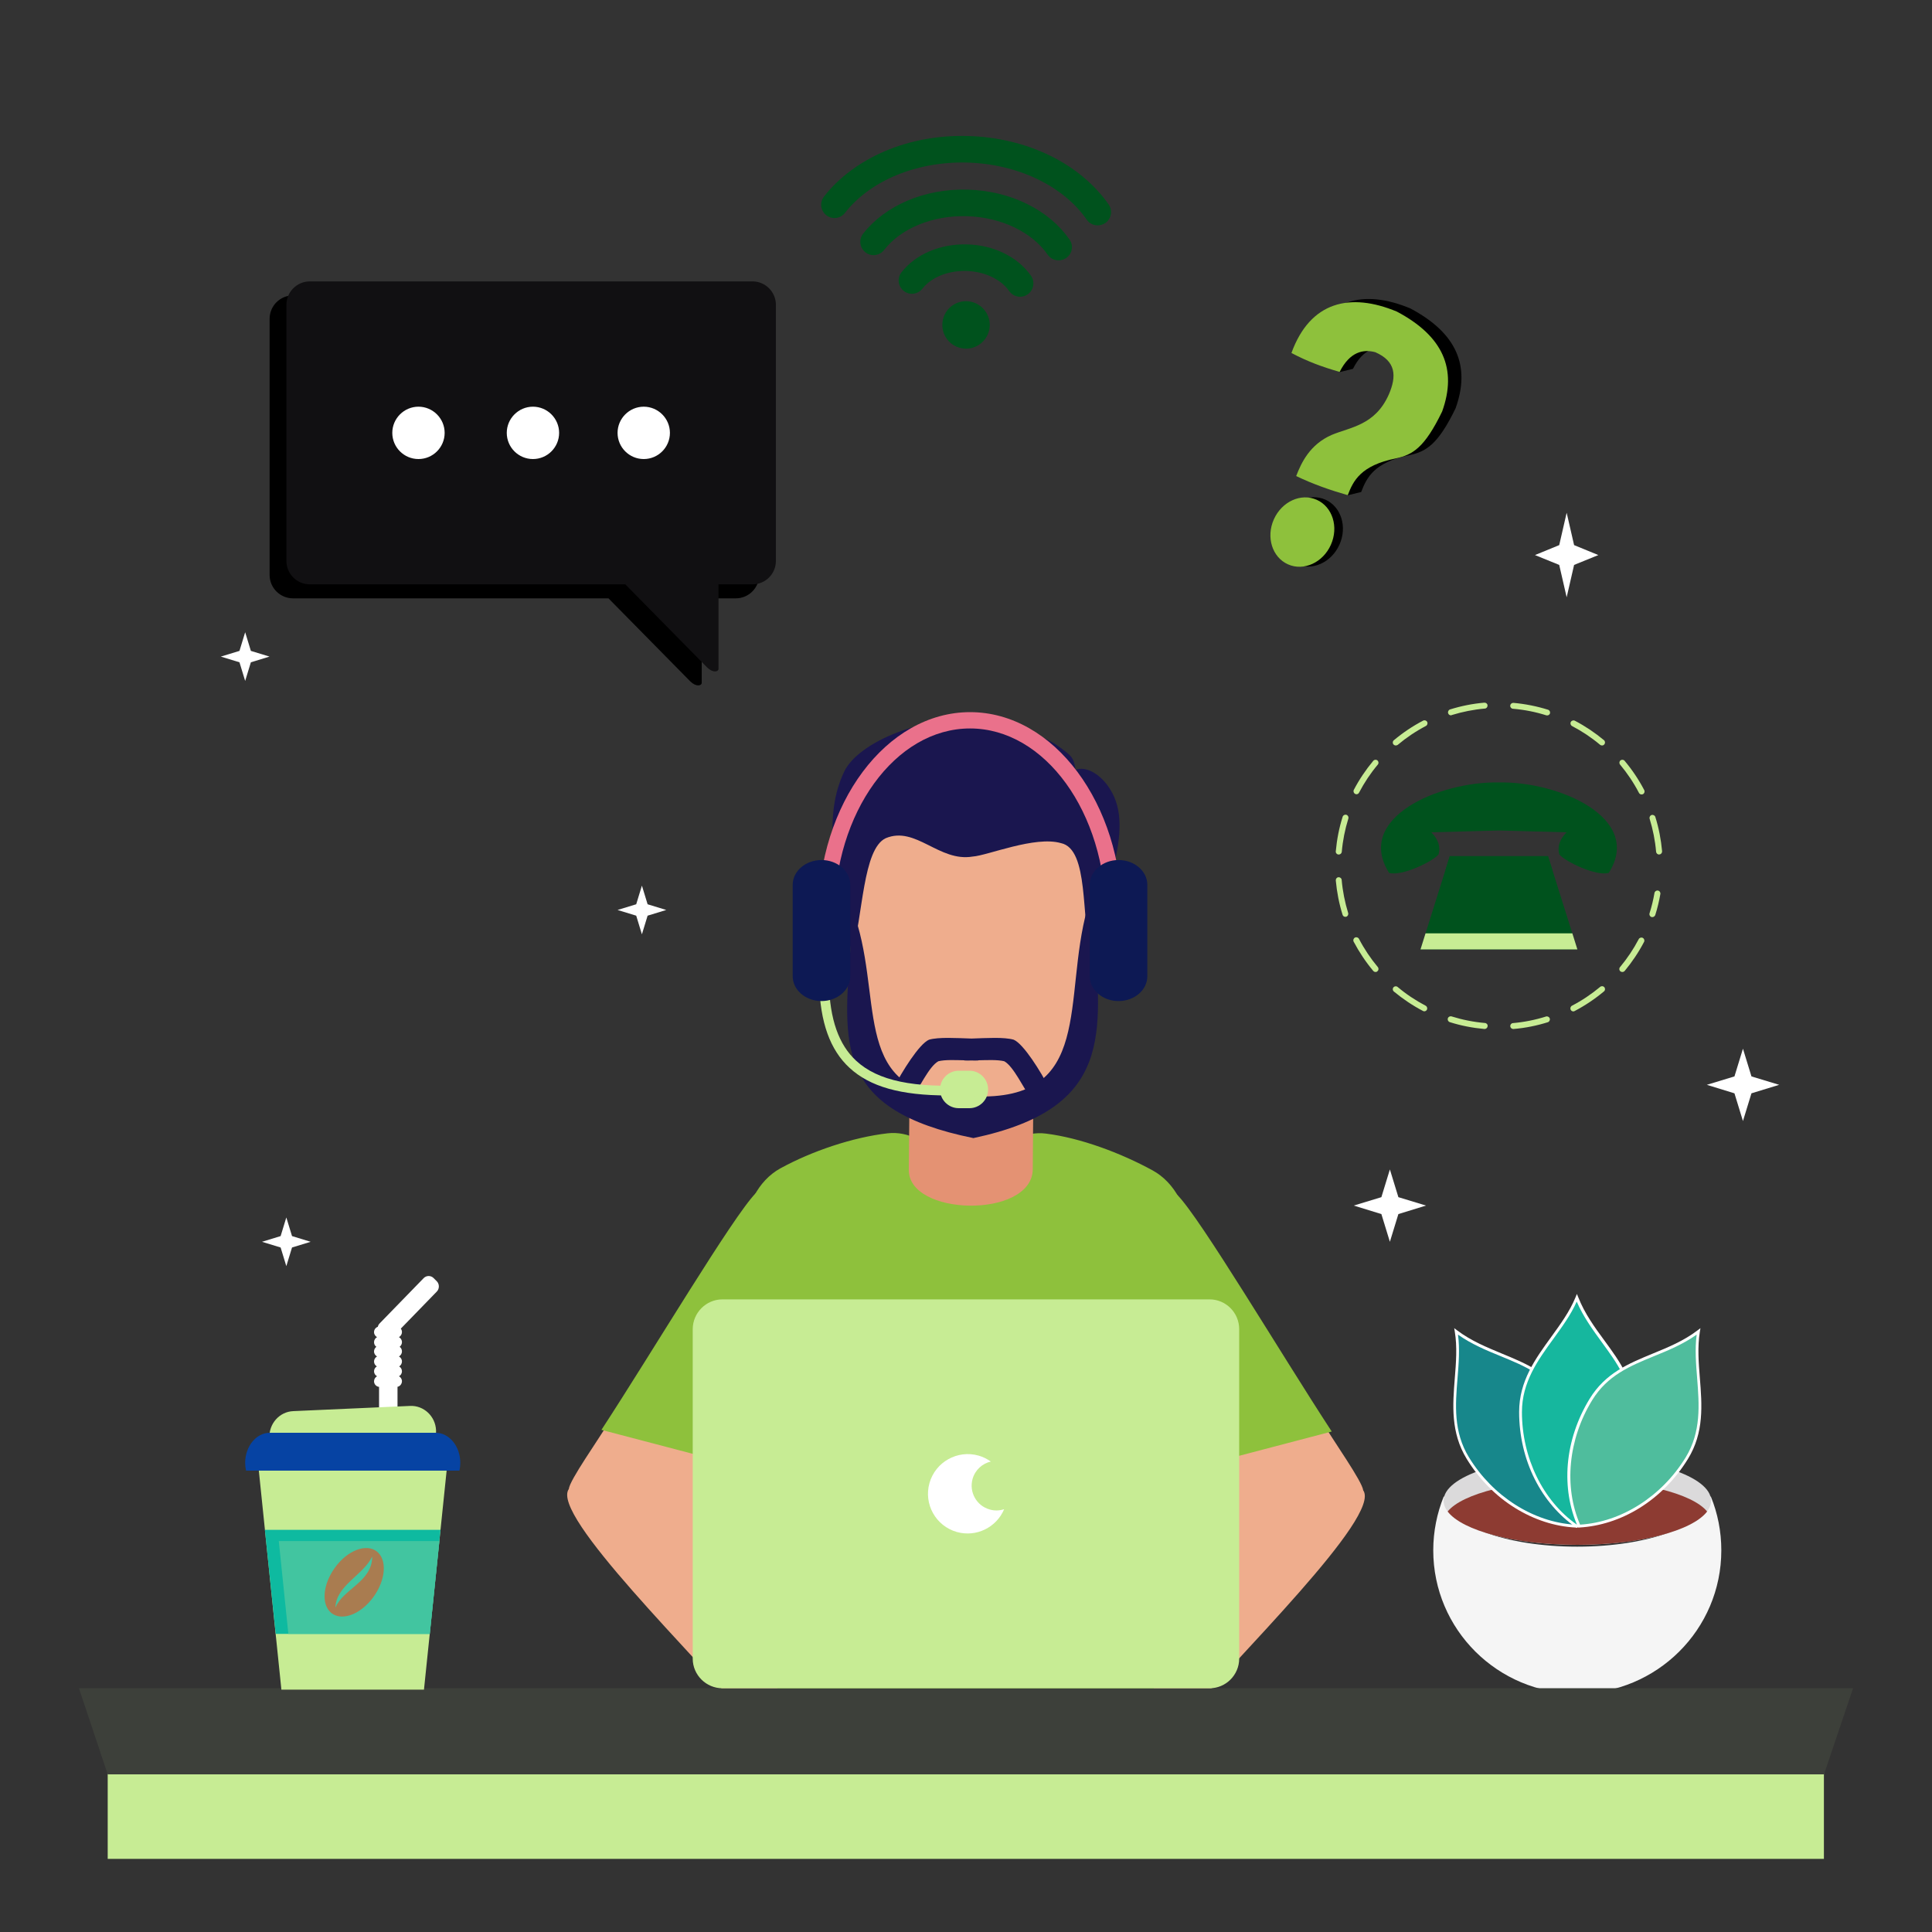 <svg xmlns="http://www.w3.org/2000/svg" xmlns:xlink="http://www.w3.org/1999/xlink" xmlns:svgjs="http://svgjs.com/svgjs" id="SvgjsSvg1001" width="360" height="360"><rect width="100%" height="100%" fill="#333333" stroke="none"/><defs id="SvgjsDefs1002"></defs><g id="SvgjsG1008"><svg xmlns="http://www.w3.org/2000/svg" viewBox="0 0 2000 2000" width="360" height="360"><path fill="#FFFFFF" d="m296.4 1260.3 5.9 19.3 19.3 5.9-19.3 5.9-5.9 19.3-5.9-19.3-19.3-5.9 19.3-5.9zM664.5 916.8l5.9 19.3 19.3 5.9-19.3 5.9-5.9 19.3-5.9-19.3-19.3-5.9 19.3-5.9zM1621.8 530.8l-7.7 33.5-25.1 10.3 25.1 10.2 7.7 33.5 7.7-33.5 25.1-10.2-25.1-10.3zM1804.3 1085.6l8.8 28.7 28.7 8.7-28.7 8.8-8.8 28.7-8.8-28.7-28.6-8.8 28.6-8.7zM1438.8 1210.6l8.8 28.7 28.6 8.7-28.6 8.8-8.8 28.7-8.8-28.7-28.6-8.8 28.6-8.7zM253.8 654.5l5.9 19.3 19.3 5.9-19.3 5.9-5.9 19.3-5.9-19.3-19.3-5.9 19.3-5.9z" class="colorfff svgShape"></path><path fill="#00521D" d="M1136.3 233.3c-4.4 0-8.7-2.1-11.3-5.9-24.3-35-71.6-57.7-123.6-59.1-52-1.5-100.5 18.5-126.7 52.1-4.7 6-13.3 7.1-19.3 2.4-6-4.7-7.1-13.3-2.4-19.3 15.3-19.7 37.1-35.9 63-47 26.2-11.2 56.1-16.6 86.2-15.7 30.2.8 59.6 7.9 85.2 20.5 25.2 12.4 46 29.9 60.3 50.4 4.3 6.2 2.8 14.8-3.5 19.2-2.5 1.6-5.2 2.4-7.9 2.4z" class="color84b2fe svgShape"></path><path fill="#00521D" d="M1095.8 269.5c-4.4 0-8.7-2.1-11.3-5.9-16.3-23.5-48.3-38.8-83.6-39.8s-68.1 12.4-85.7 35c-4.7 6-13.3 7.1-19.3 2.4-6-4.7-7.1-13.3-2.4-19.3 11.2-14.4 27.1-26.2 45.9-34.2 19-8.1 40.5-12 62.3-11.4 21.8.6 43.1 5.7 61.6 14.9 18.4 9 33.5 21.8 43.9 36.8 4.3 6.3 2.8 14.8-3.5 19.1-2.5 1.6-5.2 2.4-7.9 2.4z" class="color84b2fe svgShape"></path><path fill="#00521D" fill-rule="evenodd" d="M1000.7 311.8c-13.5-.4-24.8 10.2-25.2 23.9-.4 13.5 10.2 24.8 23.9 25.2 13.5.4 24.8-10.4 25.2-23.9.3-13.5-10.4-24.8-23.9-25.2z" clip-rule="evenodd" class="color84b2fe svgShape"></path><path fill="#00521D" d="M1056 307.2c-4.4 0-8.6-2.1-11.3-5.9-8.6-12.3-25.6-20.3-44.4-20.8-18.8-.5-36.2 6.5-45.4 18.3-4.7 6-13.3 7.1-19.3 2.4-6-4.7-7.1-13.3-2.4-19.3 7.2-9.2 17.2-16.8 29.1-21.8 11.8-5 25.3-7.5 38.8-7.1 13.6.3 26.9 3.5 38.4 9.2 11.6 5.7 21.2 13.8 27.8 23.3 4.3 6.2 2.8 14.8-3.4 19.2-2.4 1.7-5.2 2.5-7.9 2.5z" class="color84b2fe svgShape"></path><path fill="#000000" fill-rule="evenodd" d="M761.6 305.8H303.3c-13.4 0-24.2 10.9-24.2 24.2v265.2c0 13.4 10.9 24.2 24.2 24.2h326.6l84.8 86.1c6.2 5.9 11.5 4.3 11.7 1.6v-87.7h35.3c13.4 0 24.2-10.9 24.2-24.2V330.1c-.1-13.4-11-24.3-24.3-24.3z" clip-rule="evenodd" class="color7d80bc svgShape"></path><path fill="#111012" fill-rule="evenodd" d="M779 291.3H320.7c-13.4 0-24.2 11-24.2 24.2v265.2c0 13.4 10.9 24.2 24.2 24.2h326.6l84.8 86.1c6.2 6 11.5 4.3 11.7 1.6v-87.7H779c13.4 0 24.2-10.9 24.2-24.2V315.5c0-13.3-10.9-24.2-24.2-24.2z" clip-rule="evenodd" class="colordbcde4 svgShape"></path><path fill="#FFFFFF" fill-rule="evenodd" d="M666.4 475.2c15 0 27.1-12.2 27.1-27.1 0-14.9-12.2-27.1-27.1-27.1-14.9 0-27.1 12.2-27.1 27.1 0 15 12.2 27.1 27.1 27.1zM551.7 475.2c15 0 27.1-12.2 27.1-27.1 0-14.9-12.2-27.1-27.1-27.1-14.9 0-27.1 12.2-27.1 27.1 0 15 12.2 27.1 27.1 27.1zM433.2 475.2c15 0 27.1-12.2 27.1-27.1 0-14.9-12.2-27.1-27.1-27.1-14.9 0-27.1 12.2-27.1 27.1 0 15 12.2 27.1 27.1 27.1z" clip-rule="evenodd" class="colorfff svgShape"></path><path fill="#000000" fill-rule="evenodd" d="M1381.2 375.5c-10.1-3.6-19.9-7.9-30.4-13.4 19.4-53.4 60.9-63 109.2-42.8 47.9 25.4 62.6 59.5 46.8 103.4-18.3 37.7-30.5 44.7-47.8 48.5-36.6 7.3-44.3 23.4-49.9 38.1l-13.8 3.4-5.9-6.3 2.6-2.4c-12.2-4-24.2-8.7-36.3-14.5 5.4-14 14.2-32.7 36.8-42.6 19.4-8.1 44.8-9.9 59-41.6 8.5-19.5 7.4-34.7-13.9-44-12.3-3.3-26.4-.7-37 20.5l-13.8 3.4-5.6-9.7z" clip-rule="evenodd" class="color7d80bc svgShape"></path><path fill="#8EC13C" fill-rule="evenodd" d="M1386.8 385c-17.7-5.1-32.9-10.6-49.9-19.6 19.4-53.4 60.9-63 109.2-42.8 47.9 25.4 62.6 59.5 46.8 103.4-18.3 37.7-30.5 44.7-47.8 48.5-36.6 7.3-44.3 23.4-49.9 38.1-18.1-5.2-35.8-11.3-53.4-19.8 5.4-14 14.2-32.7 36.8-42.6 19.4-8.1 44.8-9.9 59-41.6 8.5-19.5 7.4-34.7-13.9-44-12.2-3.3-26.3-.7-36.9 20.4z" clip-rule="evenodd" class="colordccde4 svgShape"></path><path fill="#000000" fill-rule="evenodd" d="M1372 517.2c16.3 7.3 22.9 28.1 14.6 46.6-8.2 18.4-28.1 27.5-44.4 20.2-16.3-7.3-22.9-28.1-14.6-46.6 8.2-18.4 28.1-27.4 44.4-20.2z" clip-rule="evenodd" class="color7d80bc svgShape"></path><path fill="#8EC13C" fill-rule="evenodd" d="M1363.1 517.4c16.3 7.3 22.9 28.1 14.6 46.6-8.2 18.4-28.1 27.5-44.4 20.2-16.3-7.3-22.9-28.1-14.6-46.6 8.2-18.4 28.1-27.5 44.4-20.2z" clip-rule="evenodd" class="colordccde4 svgShape"></path><path fill="#00521D" fill-rule="evenodd" d="M1489.2 884.5c-6.4 7.6-38.4 22.9-51.2 19.1-36-56.9 51.9-94.9 113.7-93.6 61.8-1.3 149.7 36.8 113.7 93.6-12.8 3.8-44.8-11.5-51.2-19.1-2.1-7.6 0-15.3 7.5-22.9-23-.6-47-1.2-70-1.9-23 .6-47 1.2-70 1.9 7.5 7.6 9.6 15.3 7.5 22.9z" clip-rule="evenodd" class="color84b2fe svgShape"></path><path fill="#00521D" fill-rule="evenodd" d="m1602.5 886.3 30.4 96.5h-162.4l30.3-96.5h55z" clip-rule="evenodd" class="color84b2fe svgShape"></path><path fill="#00521D" fill-rule="evenodd" d="M1607 900.6H1496.3l4.5-14.3h101.7z" clip-rule="evenodd" class="color84b2fe svgShape"></path><path fill="#C7EC94" d="M1715.7 924.9c-1.3 7.3-3 14.5-5.2 21.4m-11.3 27.3c-5.6 10.6-12.2 20.5-19.8 29.5m-21 20.9c-9.1 7.6-19.1 14.3-29.8 19.9m-27.3 11.3c-11.2 3.5-22.8 5.8-34.8 6.9m-29.6 0c-12.1-1.1-23.9-3.4-35.1-7m-27.4-11.3c-10.6-5.5-20.5-12.2-29.5-19.8m-20.9-20.9c-7.6-9.1-14.3-19.1-19.9-29.8m-11.4-27.3c-3.5-11.1-5.8-22.8-6.9-34.8m.1-29.6c1.1-12.1 3.4-23.9 7-35.2m11.3-27.3c5.6-10.6 12.2-20.4 19.8-29.5m20.9-20.9c9.1-7.6 19.1-14.3 29.8-19.9m27.3-11.4c11.1-3.5 22.8-5.8 34.8-6.9m29.7.1c12.1 1.1 23.9 3.4 35.2 7m27.2 11.3c10.6 5.5 20.5 12.2 29.5 19.8m21 20.9c7.7 9.1 14.4 19.1 19.9 29.8m11.3 27.3c3.5 11.2 5.8 22.9 6.9 34.9" class="color2c7efe svgShape"></path><path fill="#C7EC94" d="M1536.9 1065.2h-.3c-12.1-1.1-24.2-3.4-35.8-7.1-1.6-.5-2.5-2.2-2-3.9.5-1.6 2.2-2.5 3.9-2 11.2 3.5 22.8 5.8 34.5 6.8 1.7.1 3 1.6 2.8 3.3-.2 1.7-1.6 2.9-3.1 2.9zm29.6 0c-1.6 0-2.9-1.2-3.1-2.8-.1-1.7 1.1-3.2 2.8-3.3 11.6-1 23.1-3.3 34.2-6.8 1.6-.5 3.4.4 3.9 2s-.4 3.4-2 3.9c-11.5 3.6-23.4 6-35.5 7h-.3zm62.2-18.2c-1.1 0-2.2-.6-2.7-1.7-.8-1.5-.2-3.4 1.3-4.2 10.4-5.4 20.2-12 29.2-19.5 1.3-1.1 3.3-.9 4.3.4 1.1 1.3.9 3.3-.4 4.3-9.3 7.8-19.5 14.6-30.3 20.3-.5.3-1 .4-1.4.4zm-154.3-.1c-.5 0-1-.1-1.4-.4-10.7-5.6-20.8-12.4-30.1-20.1-1.3-1.1-1.5-3-.4-4.3 1.1-1.3 3-1.5 4.3-.4 8.9 7.5 18.7 14 29 19.4 1.5.8 2.1 2.7 1.3 4.2-.5 1-1.6 1.6-2.7 1.6zm205-40.7c-.7 0-1.4-.2-2-.7-1.3-1.1-1.5-3-.4-4.3 7.5-9 14-18.7 19.4-29 .8-1.5 2.7-2.1 4.2-1.3s2.1 2.7 1.3 4.2c-5.6 10.7-12.4 20.8-20.1 30.1-.6.6-1.5 1-2.4 1zm-255.4 0c-.9 0-1.8-.4-2.4-1.1-7.8-9.3-14.6-19.5-20.3-30.3-.8-1.5-.2-3.4 1.3-4.2 1.5-.8 3.4-.2 4.2 1.3 5.4 10.4 12 20.2 19.5 29.2 1.1 1.3.9 3.3-.4 4.3-.5.6-1.2.8-1.9.8zm286.5-56.8c-.3 0-.6 0-.9-.1-1.6-.5-2.5-2.2-2-3.9 2.2-6.9 3.9-14 5.1-21 .3-1.7 1.9-2.8 3.6-2.5 1.7.3 2.8 1.9 2.5 3.6-1.3 7.3-3 14.6-5.3 21.8-.5 1.2-1.7 2.1-3 2.1zm-317.8-.3c-1.3 0-2.5-.8-2.9-2.2-3.6-11.5-5.9-23.5-7-35.5-.1-1.7 1.1-3.2 2.8-3.3 1.7-.1 3.2 1.1 3.3 2.8 1 11.6 3.3 23.1 6.7 34.2.5 1.6-.4 3.4-2 3.9-.2 0-.6.1-.9.1zm324.8-64.5c-1.6 0-2.9-1.2-3.1-2.8-1-11.6-3.3-23.1-6.7-34.2-.5-1.6.4-3.4 2-3.9s3.4.4 3.9 2c3.6 11.5 5.9 23.5 7 35.5.1 1.7-1.1 3.2-2.8 3.3-.1.1-.2.1-.3.1zm-331.6 0h-.3c-1.7-.1-3-1.6-2.8-3.3 1.1-12.1 3.4-24.2 7.1-35.8.5-1.6 2.2-2.5 3.9-2 1.6.5 2.5 2.2 2 3.9-3.5 11.2-5.8 22.8-6.8 34.5-.2 1.5-1.5 2.7-3.1 2.7zm313.4-62.2c-1.1 0-2.2-.6-2.7-1.7-5.4-10.4-12-20.2-19.5-29.2-1.1-1.3-.9-3.3.4-4.3 1.3-1.1 3.3-.9 4.3.4 7.9 9.4 14.7 19.6 20.3 30.3.8 1.5.2 3.4-1.3 4.2-.5.2-1 .3-1.5.3zm-295.1-.2c-.5 0-1-.1-1.4-.4-1.5-.8-2.1-2.7-1.3-4.2 5.6-10.7 12.4-20.8 20.1-30 1.1-1.3 3-1.5 4.3-.4 1.3 1.1 1.5 3 .4 4.3-7.5 8.9-14 18.7-19.4 29-.5 1.1-1.6 1.7-2.7 1.7zm254.2-50.5c-.7 0-1.4-.2-2-.7-8.9-7.5-18.7-14-29-19.4-1.5-.8-2.1-2.7-1.3-4.2s2.7-2.1 4.2-1.3c10.7 5.6 20.8 12.4 30.1 20.1 1.3 1.1 1.5 3 .4 4.3-.6.9-1.5 1.2-2.4 1.2zm-213.5 0c-.9 0-1.8-.4-2.4-1.1-1.1-1.3-.9-3.3.4-4.3 9.3-7.8 19.4-14.6 30.3-20.3 1.5-.8 3.4-.2 4.2 1.3.8 1.5.2 3.4-1.3 4.2-10.5 5.5-20.3 12.1-29.2 19.6-.6.4-1.3.6-2 .6zm156.7-31.1c-.3 0-.6 0-.9-.1-11-3.5-22.6-5.8-34.5-6.8-1.7-.1-3-1.6-2.8-3.3.1-1.7 1.7-2.9 3.3-2.8 12.3 1.1 24.3 3.5 35.8 7.1 1.6.5 2.5 2.2 2 3.9-.4 1.2-1.6 2-2.9 2zm-99.6-.1c-1.3 0-2.5-.8-2.9-2.2-.5-1.6.4-3.4 2-3.9 11.5-3.6 23.5-6 35.5-7 1.7-.1 3.2 1.1 3.3 2.8.1 1.7-1.1 3.2-2.8 3.3-11.6 1-23.1 3.3-34.2 6.7-.3.3-.6.3-.9.3z" class="color2c7efe svgShape"></path><path fill="#C7EC94" fill-rule="evenodd" d="M1627.7 966.2h-152l-5.2 16.6h162.4z" clip-rule="evenodd" class="color2c7efe svgShape"></path><path fill="#F5F5F5" d="M1771.1 1549.3c7 17.2 10.8 35.9 10.8 55.6 0 81.9-66.7 148.3-149.1 148.3s-149.1-66.4-149.1-148.3c0-19.7 3.9-38.4 10.8-55.6h2.8v.9c0 28.1 60.6 50.9 135.4 50.9 74.8 0 135.4-22.8 135.4-50.9v-.9h3z" class="colora298c8 svgShape"></path><path fill="#DBDADB" d="M1632.9 1599.2c76.2 0 138.4-20.5 138.4-45.7 0-25.1-62.2-45.7-138.4-45.7-76.3 0-138.5 20.5-138.5 45.7 0 25.2 62.2 45.7 138.5 45.7z" class="colordbdadb svgShape"></path><path fill="#8D3B32" d="M1632.9 1532.2c64.7 0 119.1 13.8 134.3 32.5-15.2 19.9-69.6 34.5-134.3 34.5-64.7 0-119.1-14.6-134.3-34.5 15.2-18.7 69.6-32.5 134.3-32.5z" class="color8d3b32 svgShape"></path><path fill="#17878B" d="M1507.4 1378.3c38.1 28.6 85.2 27.5 111.5 70.4 26.3 42.8 29.4 92.5 12.1 131.1-42.2-2.2-85.2-27.5-111.5-70.3-26.3-42.8-5-88.6-12.1-131.2z" class="color17878b svgShape"></path><path fill="#FFFFFF" d="m1631.9 1581.4-1-.1c-21.3-1.1-42.9-8.1-62.4-20.2-20.1-12.4-37.4-30-50.2-50.9-16.7-27.3-14.5-55.9-12.3-83.5 1.3-16 2.6-32.6 0-48.2l-.6-3.6 2.9 2.2c14.6 11 30.8 17.6 46.4 24.1 25.2 10.4 49.1 20.1 65.4 46.8 12.8 20.9 20.6 44.3 22.6 67.8 1.9 22.8-1.7 45.2-10.4 64.7l-.4.9zm-122.6-199.8c2 15 .7 30.4-.5 45.4-2.2 27.2-4.4 55.2 11.9 81.7 24.8 40.4 66.6 67 109.3 69.6 17.1-39.2 12.3-88.5-12.5-128.8-15.8-25.8-39.2-35.4-64-45.6-14.7-6-30-12.3-44.2-22.3z" class="colorfff svgShape"></path><path fill="#16B79E" d="M1632.3 1343.5c17.5 44.2 58.3 67.9 58.3 118.2 0 50.2-23.3 94.2-58.3 118.1-34.9-24-58.2-67.9-58.2-118.1-.1-50.3 42-78.2 58.2-118.2z" class="color16b79e svgShape"></path><path fill="#FFFFFF" d="m1632.3 1581.7-.8-.6c-17.6-12.1-32.4-29.3-42.7-49.8-10.6-21-16.2-45.1-16.2-69.6 0-32.1 16.9-55.2 33.2-77.7 9.4-13 19.2-26.4 25.2-41.1l1.4-3.4 1.4 3.4c6.7 17 17 31.1 27 44.7 16.1 22 31.4 42.8 31.4 74.1 0 24.5-5.6 48.6-16.2 69.6-10.3 20.5-25.1 37.7-42.7 49.8l-1 .6zm-.1-234.3c-6.1 13.8-15.3 26.3-24.1 38.5-16 22-32.6 44.8-32.6 75.9 0 47.3 21.7 91.8 56.7 116.4 35.1-24.5 56.8-69 56.8-116.4 0-30.3-15-50.7-30.8-72.3-9.4-13-19.1-26.2-26-42.1z" class="colorfff svgShape"></path><path fill="#4FBD9D" d="M1758.4 1378.3c-38.1 28.6-85.2 27.5-111.5 70.4-26.3 42.8-29.4 92.5-12.1 131.1 42.2-2.2 85.2-27.5 111.5-70.3 26.2-42.8 5-88.6 12.1-131.2z" class="color4fbd9d svgShape"></path><path fill="#FFFFFF" d="m1633.8 1581.4-.4-.9c-8.7-19.5-12.3-41.9-10.4-64.7 2-23.5 9.8-46.9 22.6-67.8 16.3-26.6 40.2-36.4 65.4-46.8 15.6-6.4 31.8-13 46.4-24.1l2.9-2.2-.6 3.6c-2.6 15.7-1.3 32.2 0 48.2 2.2 27.6 4.5 56.2-12.3 83.5-12.8 20.9-30.2 38.5-50.2 50.9-19.5 12.1-41.1 19-62.4 20.2l-1 .1zm122.6-199.8c-14.2 10-29.4 16.3-44.2 22.3-24.8 10.2-48.2 19.8-64 45.6-24.8 40.4-29.5 89.6-12.5 128.8 42.7-2.6 84.5-29.2 109.3-69.6 16.2-26.5 14-54.6 11.9-81.7-1.2-15-2.5-30.4-.5-45.4z" class="colorfff svgShape"></path><path fill="#8EC13C" fill-rule="evenodd" d="m1230.7 1282.4-4.2 550.4c-.1 11.3-1 22.4-2.6 33.2H779.8l-9.1-585.1c-.5-30.6 14-58.7 37.1-71.4 32.6-17.9 75.1-32.2 111-36.3 10.6-1.2 21.2.9 30.9 6l25.8 13.4c16.1 8.4 34.4 8.4 50.5 0l25.4-13.2c9.9-5.2 20.7-7.3 31.4-5.9 35.9 4.5 77.5 20.1 110.4 38.1 22.9 12.5 37.7 40.2 37.5 70.8z" clip-rule="evenodd" class="color62cbec svgShape"></path><path fill="#EFAD8D" fill-rule="evenodd" d="M1224.8 1486.8l141.7-18.3c14.9 24.7 43.5 64.7 44.7 74.3 19.1 26.9-130.7 171.8-193.3 245.8l-54.2-94.8c31.5-50.6 99.2-115.6 99.9-149.3l-38.8-57.7zM775 1485.5l-141.5-18.3c-14.9 24.7-43.7 64.7-44.7 74.3-19.1 26.9 130.7 171.8 193 245.8l54.5-94.8c-31.8-50.6-99.2-115.6-100.2-149.3l38.9-57.7z" clip-rule="evenodd" class="colorefad8d svgShape"></path><path fill="#8EC13C" fill-rule="evenodd" d="M869.1 1354.3c-28.8-39.8-57.7-79.4-86.7-119.2-23.9 24.4-106.5 163.5-159.8 245.1l138 36.2 108.5-162.1zM1131.9 1355.8c28.8-39.6 57.9-79.4 86.7-119 24.2 24.4 106.5 163.2 160 245.1l-138 36.2-108.7-162.3z" clip-rule="evenodd" class="color62cbec svgShape"></path><path fill="#E49273" fill-rule="evenodd" d="m1070.1 1082.5-128.3 11.7c-.2 38.6-.7 77.2-1 115.8-2 49.4 126.8 51.8 128.3 1l1-128.5z" clip-rule="evenodd" class="colore49273 svgShape"></path><path fill="#EFAD8D" fill-rule="evenodd" d="m1033.7 829.3-28.1 5.1-28.3-5.1.2 10.5-100.2 18.8c6.8 86.7-.7 225.3 20.5 260.5 20.3 30.8 70.9 42.8 107.7 42 36.9.7 87.5-11.2 107.5-42 21.3-35.2 13.7-173.7 20.5-260.5l-99.9-18.8v-10.5z" clip-rule="evenodd" class="colorefad8d svgShape"></path><path fill="#1A164F" fill-rule="evenodd" d="M916.9 867.7c-23.9 11.2-23.5 80.6-35.2 120.9C870 919 848 853 873.9 798.8c14.7-31 84.5-59.6 139.8-51.8 28.3 2.4 52.5 8.6 77.5 22.5 20 13.7 20 14.9 22.2 27.4 10.7-4.2 26.1 4.4 35.7 20 27.6 43-10.5 110.9-19.8 172.7-10.3-38.8-1.7-110.7-31-116.8-26.9-7.8-76 12.9-91.4 13.9-34.8 5.9-59-32-90-19z" clip-rule="evenodd" class="color1a164f svgShape"></path><path fill="#1A164F" fill-rule="evenodd" d="M880.6 979.1l7.2-21.5c25.7 88.7-5.2 182.5 119.9 177.4l.2 43.2c-144.6-29.3-134.8-97.5-127.3-199.1zM1132.6 963.2l-7-22.7c-26 93.5 7.6 199.9-117.9 194.4l.2 43.2c145-30.8 132.2-107.8 124.7-214.9z" clip-rule="evenodd" class="color1a164f svgShape"></path><path fill="#1A164F" fill-rule="evenodd" d="M941.8 1140.1c10-13.7 19.8-36.2 29.6-41.5 6.8-1.7 16.9-1.2 26.9-1v.2c2.4.2 4.9 0 7.3 0 2.4 0 4.6.2 7.1 0v-.2c10-.2 20-.7 26.9 1 9.8 5.4 19.8 27.9 29.6 41.5l16.4-14.7c-7.8-15.4-25.9-44.7-36.2-49.1-10-2.9-28.1-1.7-43.7-1.2-15.6-.5-34-1.7-44 1.2-10.3 4.4-28.3 33.7-36.2 49.1l16.3 14.7z" clip-rule="evenodd" class="color1a164f svgShape"></path><path fill="#EA718B" d="M1161.5 948h-16.8c0-106.9-63-193.9-140.5-193.9s-140.5 87-140.5 193.9h-16.8c0-116.2 70.6-210.8 157.4-210.8 86.6.1 157.2 94.6 157.2 210.8z" class="colorea718b svgShape"></path><path fill="#C7EC94" d="M980.8 1134c-48.5 0-80.3-9.1-101.4-28.6-20.2-18.6-30.4-47.3-31.4-87.5l10.1-.2c.9 37.4 10.1 63.7 28.2 80.4 22.5 20.8 59.5 28.5 120 25.1l.6 10c-9.3.6-18 .8-26.1.8z" class="color2c7efe svgShape"></path><path fill="#C7EC94" fill-rule="evenodd" d="M978.1 1127.8c0-7.9 6.5-14.3 14.3-14.3h11c7.9 0 14.3 6.5 14.3 14.3 0 7.9-6.5 14.3-14.3 14.3h-11c-7.8.1-14.3-6.4-14.3-14.3z" clip-rule="evenodd" class="color2c7efe svgShape"></path><path fill="#C7EC94" d="M1003.5 1147.2h-11c-10.7 0-19.4-8.7-19.4-19.4s8.7-19.4 19.4-19.4h11c10.7 0 19.4 8.7 19.4 19.4s-8.7 19.4-19.4 19.4zm-11-28.7c-5.1 0-9.3 4.2-9.3 9.3s4.2 9.3 9.3 9.3h11c5.1 0 9.3-4.2 9.3-9.3s-4.2-9.3-9.3-9.3h-11z" class="color2c7efe svgShape"></path><path fill="#0D1954" fill-rule="evenodd" d="M850.4 890.3c16.4 0 29.8 11.5 29.8 25.6v94.8c0 14.1-13.4 25.6-29.8 25.6s-29.8-11.5-29.8-25.6v-94.8c0-14.1 13.4-25.6 29.8-25.6zM1157.9 890.3c16.4 0 29.8 11.5 29.8 25.6v94.8c0 14.1-13.4 25.6-29.8 25.6s-29.8-11.5-29.8-25.6v-94.8c.1-14.1 13.5-25.6 29.8-25.6z" clip-rule="evenodd" class="colordb5a7c svgShape"></path><path fill="#C7EC94" fill-rule="evenodd" d="M111.5 1807.6h1776.6v116.7H111.5z" clip-rule="evenodd" class="color4b76ba svgShape"></path><path fill="#3D403A" fill-rule="evenodd" d="M1918.3 1747.6H81.7l29.8 89.2H1888.2z" clip-rule="evenodd" class="color15489d svgShape"></path><path fill="#C7EC94" fill-rule="evenodd" d="M747.9 1345.1h504.2c16.9 0 30.7 13.8 30.7 30.8V1717c0 16.9-13.8 30.7-30.7 30.7H747.9c-16.9 0-30.8-13.8-30.8-30.7v-341.1c.1-17 13.9-30.8 30.8-30.8z" clip-rule="evenodd" class="color4b76ba svgShape"></path><path fill="#FFFFFF" fill-rule="evenodd" d="M1039.5 1562.3c-7.9 18.8-28.8 29.3-49 23.6-21.8-6.2-34.5-28.9-28.3-50.7 6.2-21.8 28.9-34.5 50.7-28.4 4.7 1.3 9 3.5 12.8 6.2-8.8 2-16.3 8.7-18.9 18-3.8 13.6 4.1 27.8 17.7 31.6 5 1.5 10.2 1.3 15-.3zM411.5 1435.6v133.5h-19.1v-133.4c-2.9-.3-5.2-2.8-5.2-5.8 0-2.2 1.3-4.2 3.1-5.2-1.8-1-3.1-2.9-3.1-5.1 0-2.2 1.2-4.1 2.9-5.1-1.7-1-2.9-2.9-2.9-5.1 0-2.2 1.3-4.2 3.1-5.2-1.8-1-3.1-2.9-3.1-5.2 0-2 1-3.7 2.4-4.8-1.5-1-2.4-2.8-2.4-4.8 0-2.2 1.3-4.2 3.1-5.2-1.8-1-3.1-2.9-3.1-5.2 0-2.5 1.6-4.7 3.9-5.5.3-1.3.9-2.5 1.9-3.5l45.6-46.9c2.8-2.9 7.5-2.9 10.3 0l3.3 3.3c2.8 2.9 2.8 7.7 0 10.6l-37.3 38.4c.8 1 1.2 2.2 1.2 3.6 0 2.2-1.3 4.2-3.1 5.2 1.8 1 3.1 2.9 3.1 5.2 0 2-1 3.7-2.4 4.8 1.5 1 2.4 2.8 2.4 4.8 0 2.2-1.3 4.2-3.1 5.2 1.8 1 3.1 2.9 3.1 5.2 0 2.2-1.2 4.1-2.9 5.1 1.7 1 2.9 2.9 2.9 5.1 0 2.2-1.3 4.2-3.1 5.1 1.8 1 3.1 2.9 3.1 5.2-.1 2.8-2 5.2-4.6 5.7z" clip-rule="evenodd" class="colorfff svgShape"></path><path fill="#C7EC94" fill-rule="evenodd" d="m266 1503.6 25.3 245.5h147.6l25.4-245.5H313.1z" clip-rule="evenodd" class="color2c7efe svgShape"></path><path fill="#0EBAA0" fill-rule="evenodd" d="M274.2 1583.7H456l-11.1 107.7H285.4z" clip-rule="evenodd" class="color0ebaa0 svgShape"></path><path fill="#42C5A0" fill-rule="evenodd" d="M288.6 1595.3h166.3l-10 96.1H298.5z" clip-rule="evenodd" class="color42c5a0 svgShape"></path><path fill="#C7EC94" fill-rule="evenodd" d="m303.5 1460.8 121.1-5.4c14.1-.6 26.2 10.7 26.8 25.3.6 14.5-10.4 26.9-24.6 27.6l-121.1 5.4c-14.1.6-26.2-10.7-26.8-25.3-.6-14.6 10.4-27 24.6-27.6z" clip-rule="evenodd" class="color2c7efe svgShape"></path><path fill="#0643A3" fill-rule="evenodd" d="M279.3 1483.2H451c14 0 25.5 14 25.5 31.1 0 2.8-.3 5.5-.9 8.1H254.7c-.6-2.6-.9-5.3-.9-8.1 0-17.1 11.5-31.1 25.5-31.1z" clip-rule="evenodd" class="color0643a3 svgShape"></path><path fill="#A97C50" fill-rule="evenodd" d="M390 1606c11 8.5 9.4 29.6-3.5 47.3-12.9 17.7-32.2 25.1-43.2 16.7-11-8.5-9.4-29.6 3.5-47.3 12.8-17.7 32.2-25.2 43.2-16.7zm-4.7 5.3c-9.3 19.5-37.4 29.7-38.1 53 7.8-19.4 38.2-26.8 38.1-53z" clip-rule="evenodd" class="colora97c50 svgShape"></path></svg></g></svg>